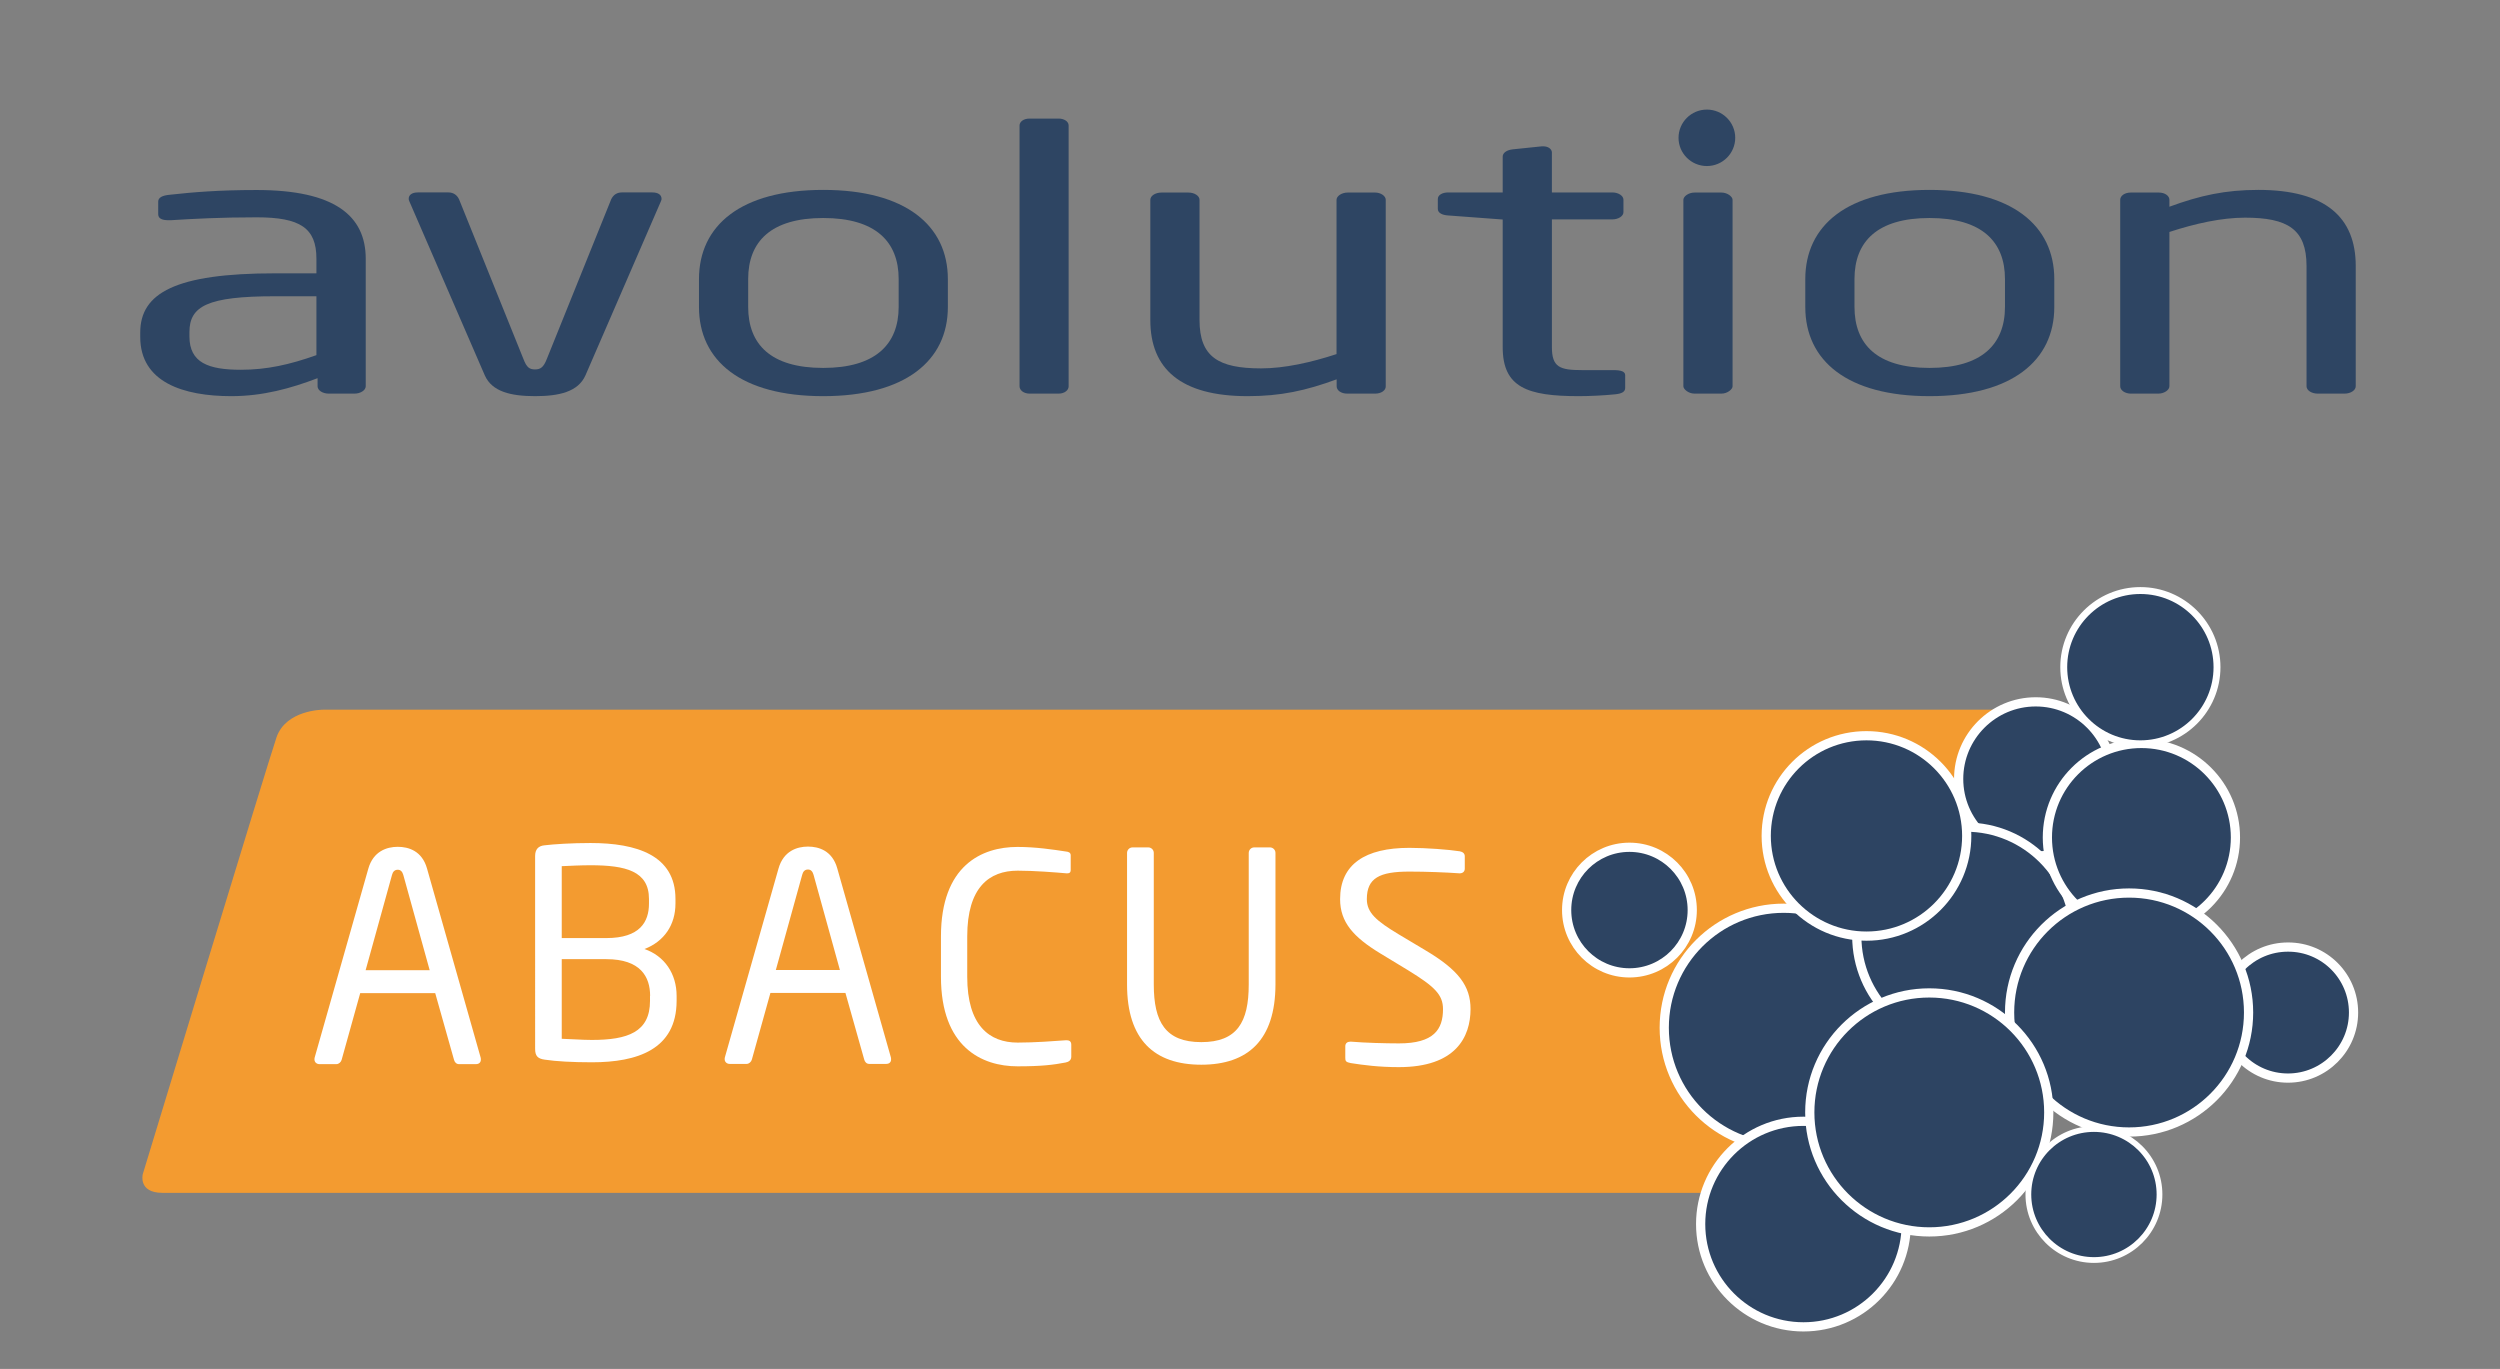 <?xml version="1.0" encoding="utf-8"?>
<!-- Generator: Adobe Illustrator 27.4.1, SVG Export Plug-In . SVG Version: 6.00 Build 0)  -->
<svg version="1.1" id="Layer_1" xmlns="http://www.w3.org/2000/svg" xmlns:xlink="http://www.w3.org/1999/xlink" x="0px" y="0px"
	 viewBox="0 0 2169.6 1188" style="enable-background:new 0 0 2169.6 1188;" xml:space="preserve">
<rect x="0" y="0" width="2169.6" height="1188" fill="#808080" stroke="none"/>
<style type="text/css">
	.st0{fill:#2E4563;}
	.st1{fill:#F39B30;}
	.st2{fill:#2D4462;stroke:#FFFFFF;stroke-width:8;stroke-miterlimit:10;}
	.st3{fill:#2D4462;stroke:#FFFFFF;stroke-width:6;stroke-miterlimit:10;}
	.st4{fill:#FFFFFF;}
	.st5{fill:#2D4462;stroke:#FFFFFF;stroke-width:5;stroke-miterlimit:10;}
</style>
<g>
	<g>
		<g>
			<path class="st0" d="M307.6,341.6h-22.3c-5.3,0-9.7-2.8-9.7-6.4v-7c-23.3,8.9-47.6,15.6-74.8,15.6c-41.3,0-79.1-11.8-79.1-51.4
				v-3.8c0-34.3,30.6-51.4,117-51.4h35.9v-12.7c0-26.7-14.1-35.9-51.9-35.9c-31.6,0-54.9,1.3-74.3,2.5c-1,0-1.5,0-2.4,0
				c-4.4,0-8.7-1-8.7-5.1V175c0-3.5,3.4-5.4,10.2-6c19.9-2.2,42.2-4.1,75.2-4.1c67.5,0,94.7,22.2,94.7,59.7v110.7
				C317.3,338.7,312.9,341.6,307.6,341.6z M274.6,257.1h-35.9c-58.7,0-74.3,8.6-74.3,31.1v3.8c0,22.8,16.5,28.9,44.7,28.9
				c22.3,0,42.2-4.4,65.5-12.7L274.6,257.1L274.6,257.1z"/>
			<path class="st0" d="M573.6,174.6l-65.5,151.1c-6.3,14.3-22.8,18.1-43.7,18.1c-20.9,0-37.4-3.8-43.7-18.1l-65.5-151.1
				c-0.5-1-0.5-1.6-0.5-2.2c0-3.2,2.9-5.4,7.8-5.4h26.7c3.9,0,7.3,1.9,9.2,6l55.8,138.4c2.9,7.6,5.3,9.2,10.2,9.2
				c4.4,0,7.3-1.6,10.2-9.2L530.4,173c1.9-4.1,5.3-6,9.2-6h26.7c4.9,0,7.8,2.2,7.8,5.4C574.1,173,574.1,173.7,573.6,174.6z"/>
			<path class="st0" d="M714.4,343.8c-71.4,0-107.8-30.8-107.8-77.4v-24.1c0-46.7,36.4-77.5,107.8-77.5
				c71.4,0,108.2,30.8,108.2,77.5v24.1C822.6,313,785.7,343.8,714.4,343.8z M779.9,242.2c0-32.4-19.9-53-65.5-53
				c-45.2,0-65.1,20.3-65.1,53v24.1c0,32.4,19.4,53,65.1,53c45.1,0,65.5-20.3,65.5-53V242.2z"/>
			<path class="st0" d="M918.7,341.6h-25.2c-4.9,0-8.7-2.8-8.7-6.4V108.9c0-3.2,3.4-6,8.7-6h25.2c4.8,0,8.7,2.5,8.7,6v226.3
				C927.5,338.4,924.1,341.6,918.7,341.6z"/>
			<path class="st0" d="M1193.5,341.6h-24.3c-5.4,0-9.2-2.8-9.2-6.4v-6c-26.7,9.8-48.5,14.6-77.2,14.6c-58.3,0-84.5-23.8-84.5-66
				V173.4c0-3.5,4.4-6.3,9.7-6.3h23.3c5.4,0,9.7,2.9,9.7,6.3v104.4c0,32,16.5,41.9,53.4,41.9c20.4,0,43.2-5.1,65.5-12.4V173.4
				c0-3.2,4.4-6.3,9.7-6.3h23.8c4.8,0,9.2,2.9,9.2,6.3v161.9C1202.7,338.7,1198.8,341.6,1193.5,341.6z"/>
			<path class="st0" d="M1401.7,342.2c-9.7,1-22.3,1.6-31.6,1.6c-44.7,0-66-7.6-66-42.5V190.5L1257,187c-5.4-0.3-9.2-2.2-9.2-5.7
				v-8.6c0-3.5,3.9-5.7,9.2-5.7h47.1v-31.1c0-3.2,3.4-5.7,8.7-6.3l25.2-2.6c0.5,0,1,0,1.5,0c3.9,0,7.3,2.2,7.3,5.4V167h52.4
				c5.3,0,9.7,2.9,9.7,6.3v10.8c0,3.5-4.4,6.3-9.7,6.3h-52.4v110.8c0,17.5,6.8,20,26.2,20h27.2c6.8,0,10.2,1.3,10.2,4.4v11.1
				C1410.4,339.7,1408,341.6,1401.7,342.2z"/>
			<path class="st0" d="M1493.9,341.6h-23.3c-5.3,0-9.7-3.8-9.7-6.4V173.4c0-2.9,4.4-6.3,9.7-6.3h23.3c5.3,0,9.7,3.6,9.7,6.3v161.9
				C1503.6,337.7,1499.3,341.6,1493.9,341.6z"/>
			<path class="st0" d="M1674.5,343.8c-71.4,0-107.8-30.8-107.8-77.4v-24.1c0-46.7,36.4-77.5,107.8-77.5
				c71.4,0,108.3,30.8,108.3,77.5v24.1C1782.8,313,1745.9,343.8,1674.5,343.8z M1740,242.2c0-32.4-19.9-53-65.5-53
				c-45.2,0-65.1,20.3-65.1,53v24.1c0,32.4,19.4,53,65.1,53c45.2,0,65.5-20.3,65.5-53V242.2z"/>
			<path class="st0" d="M2034.7,341.6h-23.3c-5.3,0-9.7-2.8-9.7-6.4V230.8c0-32-16.5-41.9-53.4-41.9c-20.4,0-43.2,5.1-65.6,12.4
				v133.9c0,3.2-4.4,6.4-9.7,6.4h-23.8c-4.9,0-9.2-2.8-9.2-6.4V173.4c0-3.5,3.9-6.3,9.2-6.3h24.3c5.4,0,9.2,2.9,9.2,6.3v6
				c26.7-9.8,48.5-14.6,77.2-14.6c58.2,0,84.5,23.8,84.5,66v104.4C2044.4,338.7,2040,341.6,2034.7,341.6z"/>
		</g>
	</g>
	<path class="st0" d="M1505.9,119.6c0,13.5-11,24.5-24.6,24.5s-24.6-11-24.6-24.5c0-13.5,11-24.5,24.6-24.5
		C1494.9,95.1,1505.9,106.1,1505.9,119.6z"/>
</g>
<g>
	<g>
		<path class="st1" d="M1779.1,615.9c-0.4,0-0.9,0-1.5,0c-0.1,0-0.1,0-0.2,0c-21.3,0-463.6,0-463.6,0H733.4H280.4
			c0,0-32.1,0-40.4,23.9c-6.7,19.2-116.1,379.2-116.1,379.2s-4.2,16.2,17.1,16.2c21.3,0,463.6,0,463.6,0h580.4H1638
			c0,0,32.1,0,40.4-23.9c3.1-9,29.1-93.7,55.6-180.7c0.6,0,1.1,0,1.7,0c29.8-97.7,60.4-198.5,60.4-198.5S1800.4,615.9,1779.1,615.9z
			"/>
	</g>
	<path class="st2" d="M1833.6,676c0,37-30,66.9-66.9,66.9c-36.9,0-66.9-30-66.9-66.9c0-37,30-66.9,66.9-66.9
		C1803.6,609.1,1833.6,639.1,1833.6,676z"/>
	<path class="st2" d="M1651.7,891.9c0,57.3-46.4,103.7-103.7,103.7c-57.3,0-103.7-46.4-103.7-103.7c0-57.3,46.4-103.7,103.7-103.7
		C1605.2,788.2,1651.7,834.6,1651.7,891.9z"/>
	<path class="st2" d="M1800.6,812.4c0,52.2-42.3,94.6-94.6,94.6c-52.2,0-94.6-42.3-94.6-94.6s42.3-94.6,94.6-94.6
		C1758.3,717.8,1800.6,760.2,1800.6,812.4z"/>
	<path class="st2" d="M1706.8,725.4c0,48-38.9,87-87,87c-48,0-87-38.9-87-87c0-48,38.9-86.9,87-86.9
		C1667.8,638.5,1706.8,677.4,1706.8,725.4z"/>
	<path class="st2" d="M1940,726.8c0,45.1-36.5,81.6-81.6,81.6c-45.1,0-81.6-36.5-81.6-81.6c0-45.1,36.5-81.6,81.6-81.6
		C1903.4,645.2,1940,681.7,1940,726.8z"/>
	<path class="st2" d="M1468.6,789.8c0,30.1-24.4,54.5-54.5,54.5c-30.1,0-54.5-24.4-54.5-54.5c0-30.1,24.4-54.5,54.5-54.5
		C1444.2,735.3,1468.6,759.7,1468.6,789.8z"/>
	<path class="st2" d="M2042.5,878.7c0,31.4-25.5,56.9-56.9,56.9c-31.4,0-56.9-25.5-56.9-56.9c0-31.4,25.5-56.8,56.9-56.8
		C2017.1,821.8,2042.5,847.3,2042.5,878.7z"/>
	<path class="st2" d="M1654.3,1062.3c0,49.3-39.9,89.2-89.2,89.2c-49.2,0-89.2-39.9-89.2-89.2c0-49.2,39.9-89.2,89.2-89.2
		C1614.4,973.1,1654.3,1013,1654.3,1062.3z"/>
	<path class="st3" d="M1924,579c0,36.7-29.8,66.5-66.5,66.5c-36.7,0-66.5-29.8-66.5-66.5c0-36.7,29.8-66.5,66.5-66.5
		C1894.2,512.5,1924,542.3,1924,579z"/>
	<path class="st2" d="M1951.4,878.7c0,57.3-46.4,103.7-103.7,103.7c-57.3,0-103.7-46.4-103.7-103.7c0-57.3,46.4-103.7,103.7-103.7
		C1905,775,1951.4,821.4,1951.4,878.7z"/>
	<path class="st2" d="M1778,965.4c0,57.3-46.4,103.7-103.7,103.7c-57.2,0-103.7-46.4-103.7-103.7c0-57.3,46.4-103.7,103.7-103.7
		C1731.6,861.7,1778,908.1,1778,965.4z"/>
	<path class="st4" d="M924.7,922.1c-10.6,2-20.4,3.3-41.7,3.3c-30.9,0-66.4-16.6-66.4-77.7v-35c0-61.6,35.4-77.7,66.4-77.7
		c15.8,0,31.2,2.3,42.2,4c2.3,0.2,4,1,4,3.3v12.8c0,1.5-0.5,2.8-3,2.8c-0.2,0-0.5,0-0.8,0c-9.1-0.8-27.6-2.3-42.2-2.3
		c-24.6,0-43.8,14.3-43.8,57.1v35c0,42.2,19.1,57.1,43.8,57.1c14.3,0,32.4-1.3,41.5-2c0.2,0,0.8,0,1,0c2.8,0,4,1.3,4,4v10.3
		C929.7,920.1,927.4,921.6,924.7,922.1z"/>
	<path class="st4" d="M413.1,923.5h-14.8c-2.3,0-3.8-1.8-4.3-3.8l-16.3-57.8h-65.1l-16.1,57.8c-0.5,2-2.5,3.8-4.5,3.8h-14.8
		c-2.5,0-4.3-1.8-4.3-4c0-0.5,0-1.3,0.2-1.8L319.6,754c4.3-15.3,16.1-19.1,25.6-19.1c9.3,0,21.1,3.5,25.4,18.9l46.5,163.9
		c0.2,0.5,0.2,1.3,0.2,1.8C417.4,921.7,415.9,923.5,413.1,923.5z M350,759.3c-0.8-2.8-2.3-4.5-4.8-4.5c-2.8,0-4.3,1.8-5,4.5
		L317.3,842h55.6L350,759.3z"/>
	<path class="st4" d="M513.7,921.9c-16.6,0-31.4-0.8-41-2.3c-5.8-0.8-8.3-3-8.3-9.3V742.9c0-5.8,2.8-8.8,8.1-9.3c8.3-1,23.6-2,40-2
		c40,0,73.7,10.6,73.7,48.5v4c0,18.6-9.8,32.9-26.9,39.5c17.4,6,27.9,21.4,27.9,40.7v4.3C587.1,910.9,552.9,921.9,513.7,921.9z
		 M563.2,780.1c0-24.1-20.1-29.2-50.8-29.2c-8.6,0-17.9,0.5-24.9,0.8v62.4h38.7c29.2,0,37-14.1,37-29.9V780.1z M564.2,864.3
		c0-16.6-8.3-31.9-38-31.9h-38.7v69.1c8.3,0.2,17.4,1,26.1,1c31.2,0,50.5-6.8,50.5-33.9V864.3z"/>
	<path class="st4" d="M769.1,923.3h-14.8c-2.3,0-3.8-1.8-4.3-3.8l-16.3-57.8h-65.1l-16.1,57.8c-0.5,2-2.5,3.8-4.5,3.8h-14.8
		c-2.5,0-4.3-1.8-4.3-4c0-0.5,0-1.3,0.2-1.8l46.5-163.7c4.3-15.3,16.1-19.1,25.6-19.1c9.3,0,21.1,3.5,25.4,18.9l46.5,163.9
		c0.2,0.5,0.2,1.3,0.2,1.8C773.4,921.6,771.9,923.3,769.1,923.3z M706,759.1c-0.8-2.8-2.3-4.5-4.8-4.5c-2.8,0-4.3,1.8-5,4.5
		l-22.9,82.7h55.6L706,759.1z"/>
	<path class="st4" d="M1042.5,924c-40.7,0-64.4-21.6-64.4-69.6V740.2c0-2.5,2-4.8,4.8-4.8h13.6c2.5,0,4.8,2,4.8,4.8v114.2
		c0,32.4,10.1,50,41.2,50s41.2-17.3,41.2-50V740.2c0-2.5,2-4.8,4.8-4.8h13.6c2.5,0,4.8,2,4.8,4.8v114.2
		C1106.8,902.4,1083.2,924,1042.5,924z"/>
	<path class="st4" d="M1214,926.1c-17.6,0-30.7-1.8-41.7-3.5c-4.3-0.8-4.8-1.8-4.8-4.5V908c0-2.8,2-4,4.3-4c0.2,0,0.5,0,0.8,0
		c11.6,1,29.9,1.5,41.5,1.5c30.2,0,38.2-12.1,38.2-29.7c0-12.6-7.3-19.6-30.2-33.7l-24.4-14.8c-23.1-14.1-34.7-26.9-34.7-47
		c0-30.4,21.9-44.5,60.1-44.5c14.8,0,34.2,1.5,43.8,3c2.5,0.5,4.3,1.8,4.3,4.3v10.8c0,2.5-1.8,4-4.3,4c-0.3,0-0.3,0-0.5,0
		c-11.1-0.8-28.7-1.5-43.2-1.5c-25.9,0-37,5.5-37,23.9c0,11.8,8.3,18.9,27.4,30.4l23.1,13.8c29.2,17.3,39.5,31.2,39.5,51.3
		C1276.1,899.9,1263.5,926.1,1214,926.1z"/>
	<path class="st5" d="M1874.1,1036.6c0,31.4-25.5,56.9-56.9,56.9c-31.4,0-56.9-25.5-56.9-56.9c0-31.4,25.4-56.8,56.9-56.8
		C1848.6,979.8,1874.1,1005.2,1874.1,1036.6z"/>
</g>
</svg>
